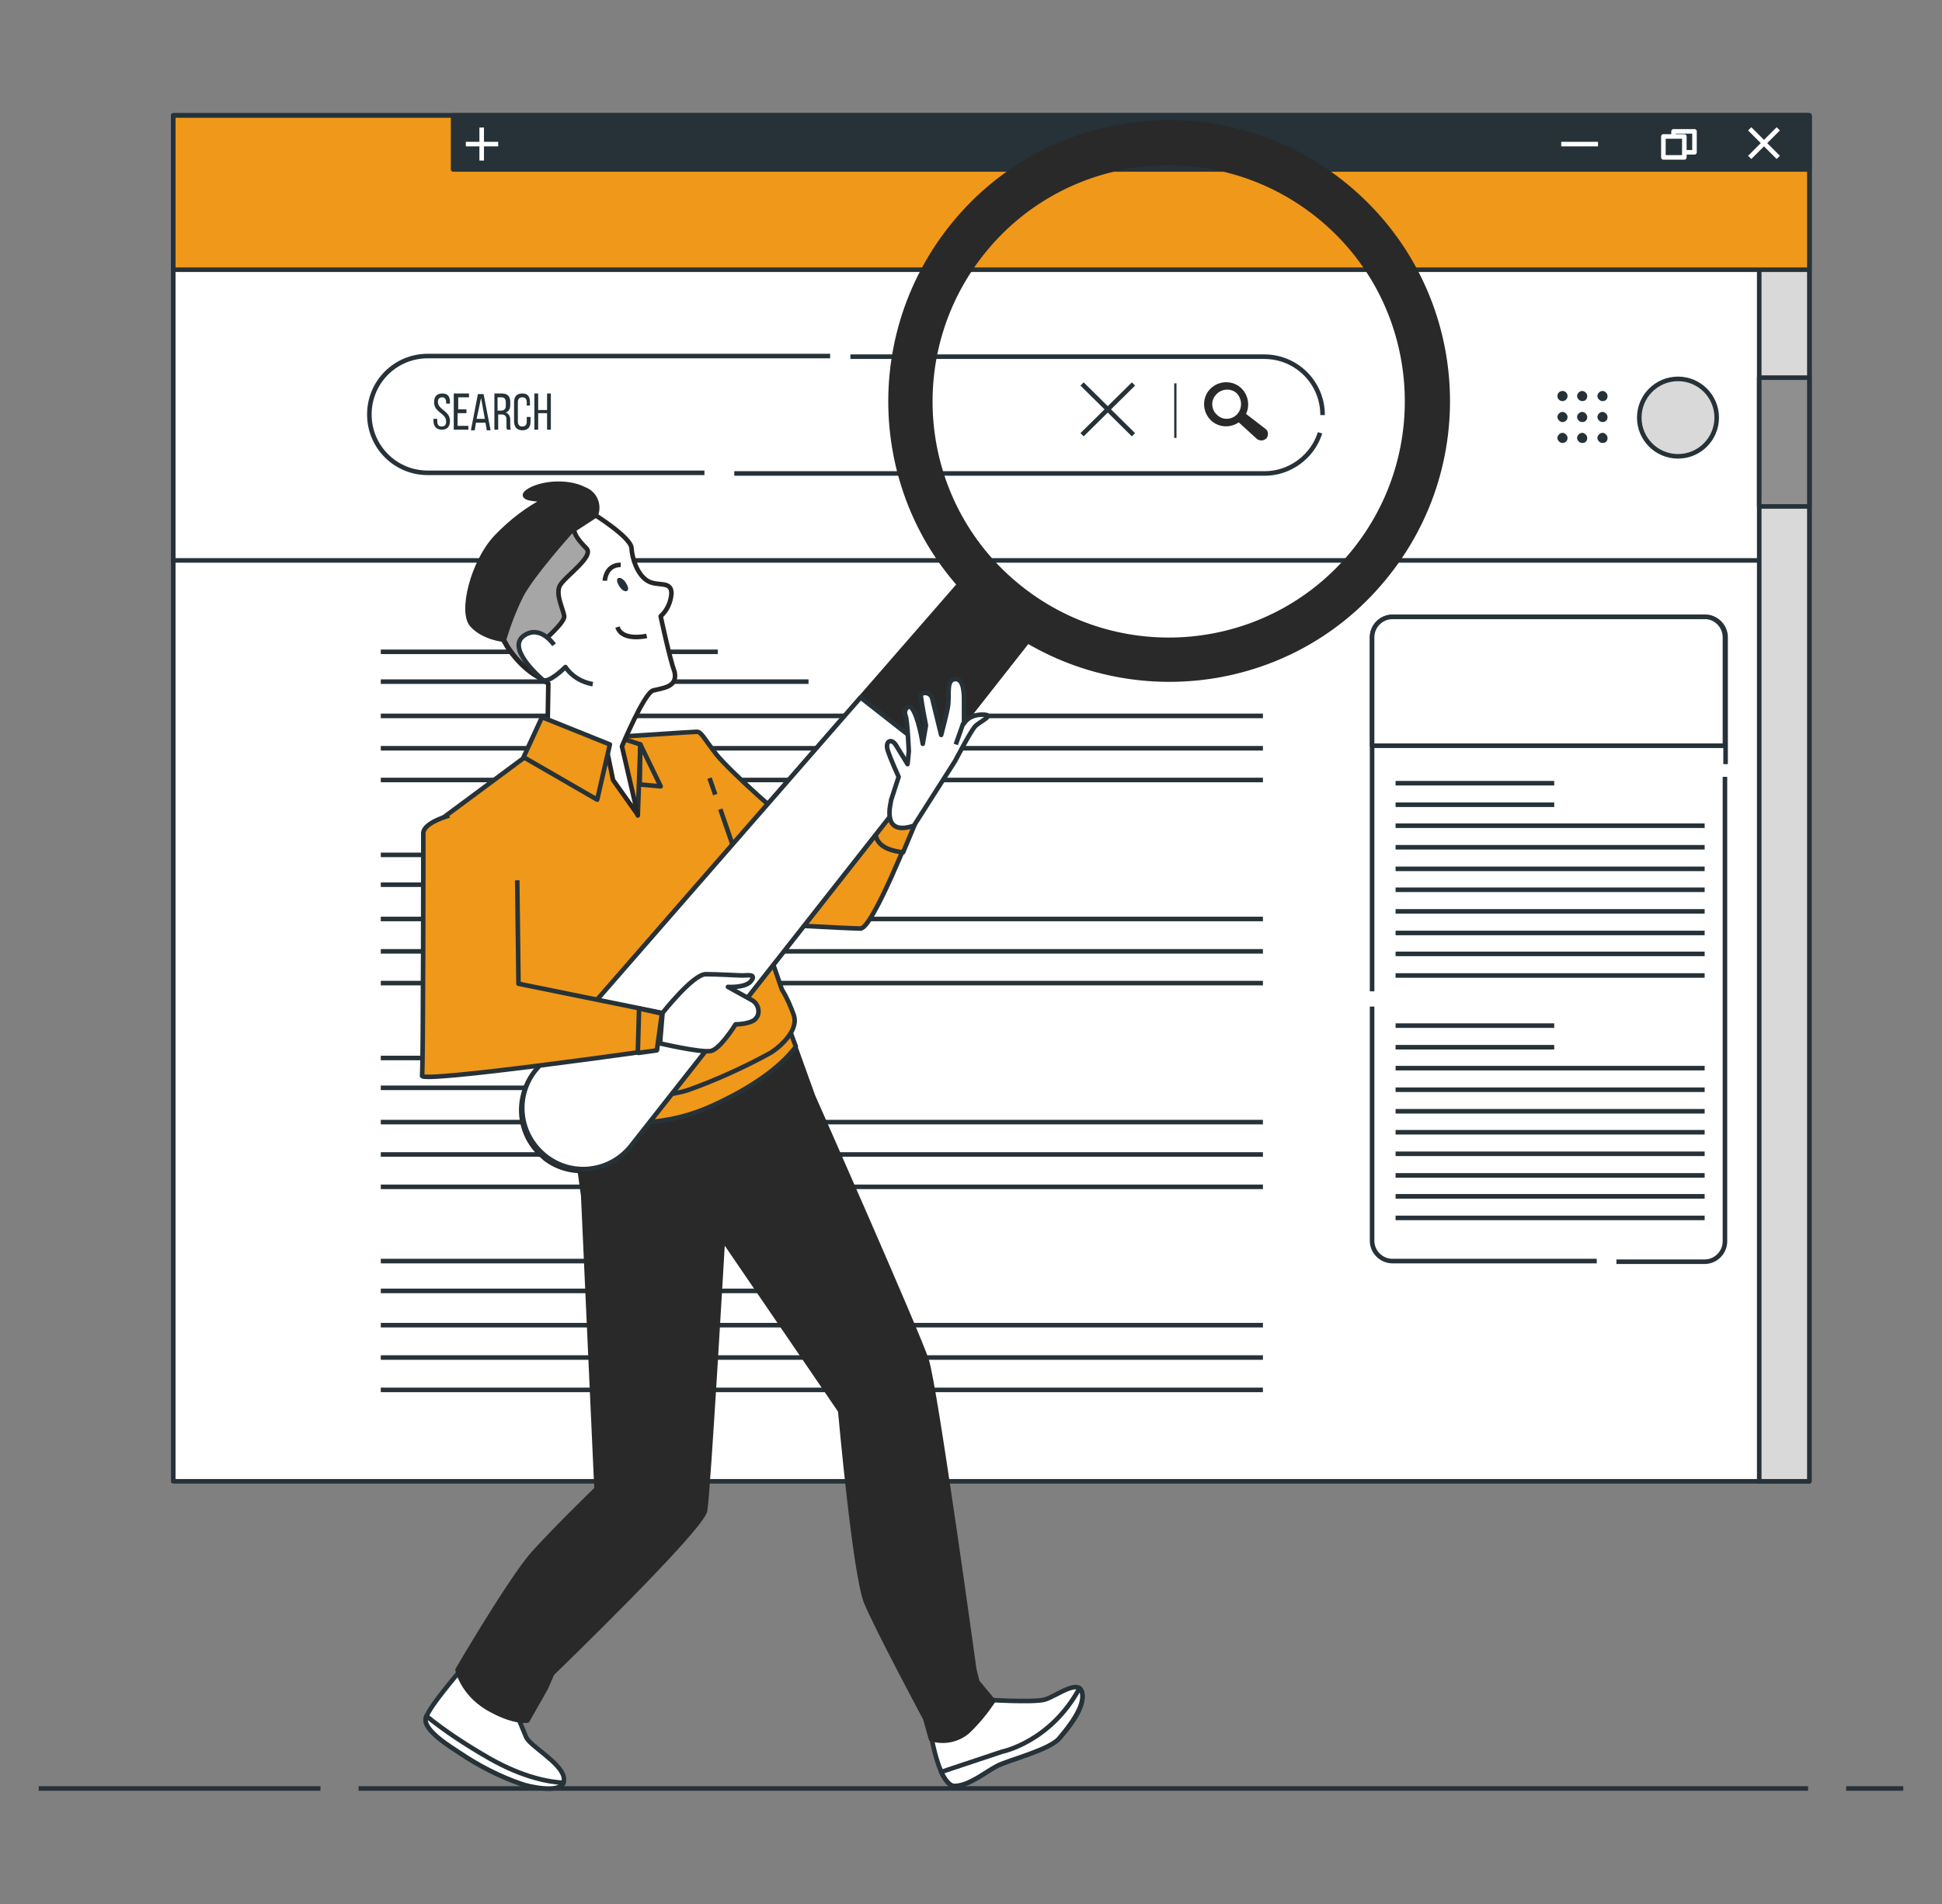 <?xml version="1.0" encoding="utf-8"?>
<!-- Generator: Adobe Illustrator 24.1.2, SVG Export Plug-In . SVG Version: 6.00 Build 0)  -->
<svg version="1.1" id="Layer_1" xmlns="http://www.w3.org/2000/svg" xmlns:xlink="http://www.w3.org/1999/xlink" x="0px" y="0px"
	 viewBox="0 0 306 300" style="enable-background:new 0 0 306 300;" xml:space="preserve">
<rect x="0" y="0" width="306" height="300" fill="#808080" stroke="none"/>
<style type="text/css">
	.st0{fill:#FFFFFF;stroke:#263238;stroke-width:0.719;stroke-linejoin:round;}
	.st1{fill:#D9D9D9;stroke:#263238;stroke-width:0.719;stroke-linejoin:round;stroke-miterlimit:4;}
	.st2{fill:#263238;}
	.st3{fill:none;stroke:#263238;stroke-width:0.359;stroke-linejoin:round;}
	.st4{fill:none;stroke:#263238;stroke-width:0.719;stroke-linejoin:round;}
	.st5{fill:#292929;stroke:#292929;stroke-width:0.719;stroke-linejoin:round;}
	.st6{fill:#D9D9D9;stroke:#263238;stroke-width:0.719;stroke-linejoin:round;}
	.st7{fill:#8F8F8F;stroke:#263238;stroke-width:0.719;stroke-linejoin:round;}
	.st8{fill:#F09819;stroke:#263238;stroke-width:0.719;stroke-linejoin:round;}
	.st9{fill:#263238;stroke:#263238;stroke-width:0.719;stroke-linejoin:round;}
	.st10{fill:none;stroke:#FFFFFF;stroke-width:0.719;stroke-linejoin:round;}
	.st11{fill:#263238;stroke:#FFFFFF;stroke-width:0.719;stroke-linejoin:round;}
	.st12{fill:#FFFFFF;stroke:#262626;stroke-width:0.719;stroke-linejoin:round;}
	.st13{fill:none;stroke:#262626;stroke-width:0.719;stroke-linejoin:round;}
	.st14{fill:#A6A6A6;stroke:#262626;stroke-width:0.719;stroke-linejoin:round;}
</style>
<g>
	<g id="freepik--Window--inject-3">
		<rect x="27.3" y="18.2" class="st0" width="257.8" height="215.2"/>
		<path class="st0" d="M251.6,198.7h-32.2c-1.7,0-3.2-1.4-3.2-3.2v-36.9"/>
		<path class="st0" d="M271.8,122.4v73.2c0,1.7-1.4,3.2-3.2,3.2h-13.9"/>
		<path class="st0" d="M216.2,156.2v-55.8c0-1.7,1.4-3.2,3.2-3.2l0,0h49.3c1.7,0,3.2,1.4,3.2,3.2l0,0v20"/>
		<path class="st0" d="M271.8,100.4v17.1h-55.6v-17.1c0-1.7,1.4-3.2,3.2-3.2l0,0h49.3C270.4,97.2,271.8,98.7,271.8,100.4
			L271.8,100.4z"/>
		<rect x="27.3" y="18.2" class="st0" width="257.8" height="70.1"/>
		<ellipse class="st1" cx="264.4" cy="65.8" rx="6.1" ry="6.1"/>
		<circle class="st2" cx="246.2" cy="62.4" r="0.8"/>
		<path class="st2" d="M250.1,62.4c0-0.4-0.4-0.8-0.8-0.8c-0.4,0-0.8,0.4-0.8,0.8c0,0.4,0.4,0.8,0.8,0.8
			C249.8,63.2,250.1,62.9,250.1,62.4z"/>
		<path class="st2" d="M253.3,62.4c0-0.4-0.4-0.8-0.8-0.8c-0.4,0-0.8,0.4-0.8,0.8c0,0.4,0.4,0.8,0.8,0.8
			C253,63.2,253.3,62.9,253.3,62.4z"/>
		<path class="st2" d="M247,65.7c0-0.4-0.4-0.8-0.8-0.8c-0.4,0-0.8,0.4-0.8,0.8s0.4,0.8,0.8,0.8l0,0C246.6,66.5,247,66.2,247,65.7z"
			/>
		<path class="st2" d="M250.1,65.7c0-0.4-0.4-0.8-0.8-0.8c-0.4,0-0.8,0.4-0.8,0.8s0.4,0.8,0.8,0.8C249.8,66.5,250.1,66.2,250.1,65.7
			z"/>
		<path class="st2" d="M253.3,65.7c0-0.4-0.4-0.8-0.8-0.8c-0.4,0-0.8,0.4-0.8,0.8s0.4,0.8,0.8,0.8C253,66.5,253.3,66.2,253.3,65.7z"
			/>
		<path class="st2" d="M247,69c0-0.4-0.4-0.8-0.8-0.8c-0.4,0-0.8,0.4-0.8,0.8s0.4,0.8,0.8,0.8l0,0C246.6,69.8,247,69.5,247,69z"/>
		<path class="st2" d="M250.1,69c0-0.4-0.4-0.8-0.8-0.8c-0.4,0-0.8,0.4-0.8,0.8s0.4,0.8,0.8,0.8C249.8,69.8,250.1,69.5,250.1,69z"/>
		<path class="st2" d="M253.3,69c0-0.4-0.4-0.8-0.8-0.8c-0.4,0-0.8,0.4-0.8,0.8s0.4,0.8,0.8,0.8C253,69.8,253.3,69.5,253.3,69z"/>
		<path class="st0" d="M208,68.2c-1.2,3.8-4.8,6.4-8.7,6.4h-83.6"/>
		<path class="st0" d="M134,56.2h65.2c5.1,0,9.2,4.1,9.2,9.2l0,0"/>
		<path class="st0" d="M111,74.5H67.4c-5.1,0-9.2-4.1-9.2-9.2l0,0l0,0c0-5.1,4.1-9.2,9.2-9.2h63.4"/>
		<line class="st3" x1="185.2" y1="60.4" x2="185.2" y2="69"/>
		<line class="st4" x1="178.6" y1="60.5" x2="170.5" y2="68.5"/>
		<line class="st4" x1="170.5" y1="60.5" x2="178.6" y2="68.5"/>
		<path class="st2" d="M70.9,63.4v0.2h-0.6v-0.2c0-0.5-0.2-0.8-0.6-0.8S69,62.8,69,63.3c0,1.3,1.9,1.4,1.9,3c0,0.9-0.4,1.4-1.3,1.4
			s-1.3-0.6-1.3-1.4V66h0.6v0.4c0,0.5,0.2,0.8,0.7,0.8s0.7-0.3,0.7-0.8c0-1.3-1.9-1.4-1.9-3c0-0.9,0.4-1.4,1.3-1.4
			S70.9,62.5,70.9,63.4z"/>
		<path class="st2" d="M73.5,64.5v0.6h-1.4v2h1.7v0.6h-2.3V62h2.4v0.6h-1.7v1.9H73.5z"/>
		<path class="st2" d="M75,66.6l-0.2,1.2h-0.6l1.1-5.7h0.9l1.1,5.7h-0.6l-0.2-1.2H75z M75.1,66h1.3l-0.6-3.3L75.1,66z"/>
		<path class="st2" d="M79.1,62c0.9,0,1.3,0.5,1.3,1.3v0.5c0,0.6-0.2,1-0.7,1.2c0.5,0.2,0.7,0.6,0.7,1.2V67c0,0.2,0,0.5,0.1,0.7
			h-0.6c-0.1-0.2-0.1-0.5-0.1-0.7v-0.9c0-0.6-0.3-0.8-0.8-0.8h-0.5v2.4h-0.6V62H79.1z M78.9,64.7c0.5,0,0.8-0.2,0.8-0.8v-0.5
			c0-0.5-0.2-0.8-0.7-0.8h-0.6v2.1H78.9z"/>
		<path class="st2" d="M83.5,63.4v0.5H83v-0.5c0-0.5-0.2-0.8-0.7-0.8s-0.7,0.3-0.7,0.8v3c0,0.5,0.2,0.8,0.7,0.8s0.7-0.3,0.7-0.8
			v-0.7h0.6v0.7c0,0.9-0.4,1.4-1.3,1.4S81,67.2,81,66.4v-3c0-0.9,0.4-1.4,1.3-1.4C83.2,62,83.5,62.5,83.5,63.4z"/>
		<path class="st2" d="M84.8,65.1v2.6h-0.6V62h0.6v2.6h1.4V62h0.6v5.7h-0.6v-2.6H84.8z"/>
		<path class="st5" d="M199.3,68.8L199.3,68.8c-0.3,0.3-0.7,0.3-1,0.1l-3.3-3l0.6-0.8l3.5,2.7C199.5,68,199.5,68.5,199.3,68.8z"/>
		<path class="st5" d="M190.8,61.7c-1.1,1.3-0.9,3.3,0.4,4.4c1.3,1.1,3.3,0.9,4.4-0.4c1.1-1.3,0.9-3.3-0.4-4.4
			C193.9,60.2,191.9,60.4,190.8,61.7L190.8,61.7z M195.3,65.4c-0.9,1.1-2.6,1.3-3.7,0.3c-1.1-0.9-1.3-2.6-0.3-3.7
			c0.9-1.1,2.6-1.3,3.7-0.4C196.1,62.6,196.2,64.3,195.3,65.4L195.3,65.4L195.3,65.4z"/>
		<rect x="277.2" y="18.2" class="st6" width="7.9" height="215.2"/>
		<rect x="277.2" y="59.5" class="st7" width="7.9" height="20.3"/>
		<rect x="27.3" y="18.2" class="st8" width="257.8" height="24.3"/>
		<rect x="71.4" y="18.2" class="st9" width="213.7" height="8.5"/>
		<line class="st10" x1="280.2" y1="20.3" x2="275.7" y2="24.8"/>
		<line class="st10" x1="275.7" y1="20.3" x2="280.2" y2="24.8"/>
		<rect x="263.7" y="20.7" class="st11" width="3.3" height="3.3"/>
		<rect x="262.1" y="21.5" class="st11" width="3.3" height="3.3"/>
		<line class="st10" x1="251.8" y1="22.7" x2="246" y2="22.7"/>
		<line class="st10" x1="75.9" y1="20.1" x2="75.9" y2="25.3"/>
		<line class="st10" x1="78.5" y1="22.7" x2="73.4" y2="22.7"/>
		<line class="st4" x1="60" y1="102.7" x2="113.1" y2="102.7"/>
		<line class="st4" x1="60" y1="107.4" x2="127.4" y2="107.4"/>
		<line class="st4" x1="60" y1="112.8" x2="199" y2="112.8"/>
		<line class="st4" x1="60" y1="117.9" x2="199" y2="117.9"/>
		<line class="st4" x1="60" y1="122.9" x2="199" y2="122.9"/>
		<line class="st4" x1="60" y1="134.7" x2="113.1" y2="134.7"/>
		<line class="st4" x1="60" y1="139.4" x2="127.4" y2="139.4"/>
		<line class="st4" x1="60" y1="144.8" x2="199" y2="144.8"/>
		<line class="st4" x1="60" y1="149.9" x2="199" y2="149.9"/>
		<line class="st4" x1="60" y1="154.9" x2="199" y2="154.9"/>
		<line class="st4" x1="60" y1="166.7" x2="113.1" y2="166.7"/>
		<line class="st4" x1="60" y1="171.4" x2="127.4" y2="171.4"/>
		<line class="st4" x1="60" y1="176.8" x2="199" y2="176.8"/>
		<line class="st4" x1="60" y1="181.9" x2="199" y2="181.9"/>
		<line class="st4" x1="60" y1="187" x2="199" y2="187"/>
		<line class="st4" x1="60" y1="198.7" x2="113.1" y2="198.7"/>
		<line class="st4" x1="60" y1="203.4" x2="127.4" y2="203.4"/>
		<line class="st4" x1="60" y1="208.8" x2="199" y2="208.8"/>
		<line class="st4" x1="60" y1="213.9" x2="199" y2="213.9"/>
		<line class="st4" x1="60" y1="219" x2="199" y2="219"/>
		<line class="st4" x1="219.9" y1="123.4" x2="244.9" y2="123.4"/>
		<line class="st4" x1="219.9" y1="126.8" x2="244.9" y2="126.8"/>
		<line class="st4" x1="219.9" y1="130.1" x2="268.6" y2="130.1"/>
		<line class="st4" x1="219.9" y1="133.5" x2="268.6" y2="133.5"/>
		<line class="st4" x1="219.9" y1="136.9" x2="268.6" y2="136.9"/>
		<line class="st4" x1="219.9" y1="140.2" x2="268.6" y2="140.2"/>
		<line class="st4" x1="219.9" y1="143.6" x2="268.6" y2="143.6"/>
		<line class="st4" x1="219.9" y1="147" x2="268.6" y2="147"/>
		<line class="st4" x1="219.9" y1="150.3" x2="268.6" y2="150.3"/>
		<line class="st4" x1="219.9" y1="153.7" x2="268.6" y2="153.7"/>
		<line class="st4" x1="219.9" y1="161.6" x2="244.9" y2="161.6"/>
		<line class="st4" x1="219.9" y1="165" x2="244.9" y2="165"/>
		<line class="st4" x1="219.9" y1="168.3" x2="268.6" y2="168.3"/>
		<line class="st4" x1="219.9" y1="171.7" x2="268.6" y2="171.7"/>
		<line class="st4" x1="219.9" y1="175.1" x2="268.6" y2="175.1"/>
		<line class="st4" x1="219.9" y1="178.4" x2="268.6" y2="178.4"/>
		<line class="st4" x1="219.9" y1="181.8" x2="268.6" y2="181.8"/>
		<line class="st4" x1="219.9" y1="185.2" x2="268.6" y2="185.2"/>
		<line class="st4" x1="219.9" y1="188.5" x2="268.6" y2="188.5"/>
		<line class="st4" x1="219.9" y1="191.9" x2="268.6" y2="191.9"/>
	</g>
	<g id="freepik--Floor--inject-3">
		<line class="st4" x1="290.9" y1="281.8" x2="299.9" y2="281.8"/>
		<line class="st4" x1="56.5" y1="281.8" x2="284.9" y2="281.8"/>
		<line class="st4" x1="6.1" y1="281.8" x2="50.5" y2="281.8"/>
	</g>
	<g id="freepik--Character--inject-3">
		<path class="st0" d="M155.1,267.8c0,0,7.7,0.5,9.5,0s5.4-3.4,5.9-1.1s-2,5.4-3.6,7.2c-1.6,1.8-7.9,3.4-9.7,4.3s-4.5,3.2-6.8,3.2
			s-3.6-7.5-3.6-7.5s6.8-4.1,8.6-7"/>
		<path class="st0" d="M170.1,266c-4.6,8.5-12.2,10-12.2,10l-9.6,3.2c0.6,1.2,1.3,2.2,2.1,2.2c2.3,0,5-2.3,6.8-3.2s8.2-2.5,9.7-4.3
			s4.1-5,3.6-7.2C170.4,266.4,170.3,266.2,170.1,266z"/>
		<path class="st0" d="M73.5,262.1c0,0-5.9,6.7-6.4,8.6s4,4.6,5.2,5.4c3.1,2.1,6.4,3.8,9.9,5c1.3,0.4,7.4,1.9,6.6-1.2
			c-0.6-2.3-5.3-4.8-5.9-6.2s-1.6-3.9-1.6-3.9L73.5,262.1z"/>
		<path class="st0" d="M72.3,276.1c3.1,2.1,6.4,3.8,9.9,5c1.1,0.4,5.9,1.5,6.6-0.2c-2.2-0.1-6.3-0.8-11.6-3.8c-3.5-2-6.9-4.2-10-6.7
			c0,0.1-0.1,0.2-0.1,0.3C66.6,272.6,71.1,275.3,72.3,276.1z"/>
		<path class="st5" d="M89.4,170.3l2.5,18.1l2.1,46.2c0,0-6.3,6.1-10,10.2c-3.6,4.1-11.9,18.3-11.9,18.3s0.7,3.6,4.7,6
			c4.1,2.4,6.3,2,6.3,2L86,266l1-2.3c0,0,23.6-22.8,24.1-25.7s2.8-42.8,2.8-42.8l18.5,27.1c0,0,2.3,25.9,4.1,30.2s9.3,18.3,9.3,18.3
			l0.9,3.2c2,0.6,4.1,0.2,5.7-1.1c1.6-1.5,2.9-3.1,4.1-4.9l-2.5-3l-0.5-2c0,0-6.1-44.4-7.5-48.7s-17.9-41.6-17.9-41.6l-3.6-10
			c0,0-3.4,2.3-13.8,5.4S89.4,170.3,89.4,170.3z"/>
		<path class="st8" d="M112.5,174.1c7.6-3.5,11.2-6.9,12.9-9.2l-0.9-2.4c0,0-3.4,2.3-13.8,5.4c-9.3,2.8-19,2.4-20.9,2.3l-0.4,0.1
			l0.7,4.8C97.4,177.8,105.5,177.4,112.5,174.1z"/>
		<path class="st8" d="M85.4,117.3l-17.8,13.2l20.2,37.9c0.2,1.4,0.9,2.7,2,3.6c1.9,1.5,14.1,1.2,18.5-0.2c4.5-1.6,8.9-3.6,13.1-5.9
			c1.9-1.2,4.4-3.7,3.7-5.9c-0.5-1.4-1.1-2.8-1.9-4.1l-3.6-10.4c0,0,14.1,0.8,16,0.8c1.9,0,8.3-16.3,8.3-16.3s-1.9-0.2-2.5-1.4
			c-0.4-0.8-0.7-1.7-1-2.6c-2,1.1-4,2.2-6.1,3.1c-3.6,1.5-7.3,1.9-8.8,1.2s-10.5-8.8-12.6-11.4c-2-2.6-2.4-3.6-3.1-3.6
			s-13.2,0.9-14.8,0.9S85.4,117.3,85.4,117.3z"/>
		<path class="st8" d="M141.5,128.7c-0.4-0.8-0.8-1.6-1-2.5l-0.5,0.6c0,0-2.7,2-2,4.9c0.4,1.8,2.5,2.4,4.3,2.6
			c1-2.4,1.8-4.3,1.8-4.3S142.1,129.9,141.5,128.7z"/>
		<line class="st4" x1="112.7" y1="125.2" x2="111.8" y2="122.6"/>
		<line class="st4" x1="119.7" y1="145.5" x2="113.5" y2="127.5"/>
		<path class="st5" d="M85.6,182.3L85.6,182.3c-4.1-3.4-4.6-9.4-1.3-13.5c0.1-0.1,0.1-0.1,0.2-0.2l69.6-79.9l10.6,8.8l-65.5,83.3
			c-3.3,4.2-9.3,4.9-13.4,1.7C85.7,182.4,85.7,182.3,85.6,182.3z"/>
		<path class="st0" d="M135.6,109.9l-51.1,58.6c-3.4,4.1-2.8,10.1,1.3,13.5c4.1,3.4,10.1,2.8,13.5-1.3l48.3-61.4L135.6,109.9z"/>
		<path class="st5" d="M212.2,29.4c-18.7-15.5-46.4-12.9-61.8,5.8s-12.9,46.4,5.8,61.8s46.4,12.9,61.8-5.8l0,0
			C233.5,72.5,230.9,44.9,212.2,29.4z M160.2,92.2c-16-13.2-18.2-36.9-5-52.9s36.9-18.2,52.9-5s18.2,36.9,5,52.9
			C199.9,103.2,176.2,105.4,160.2,92.2L160.2,92.2z"/>
		<path class="st0" d="M144,130.1l6.5-10.2c0,0,2.4-4.6,3.1-5.4c0.7-0.8,3.4-1.9,1.2-1.9s-2.9,1.4-2.9,1.4v-3.6c0-1,0-3.5-1.4-3.4
			s-0.9,2.2-1.1,4.1c-0.1,0.9-1.1,4.7-1.1,4.7l-1.4-5.7c-0.1-0.6-0.7-1-1.3-0.9c-0.3,0-0.5,0.2-0.5,0.5c0.2,1.5,0.5,3.1,0.8,4.6
			l-0.5,2.9c0,0-0.7-4.5-1.8-5.7c-0.5-0.5-1.3,0.4-0.9,1.3c0.3,0.8,0.5,5.6,0.5,5.6l-0.2,2c0,0-1.2-2-1.9-3.1c-0.7-1-1.7-0.5-1.2,1
			s1.7,4.1,1.7,4.1l-1.2,3.7C140.5,126.2,138.6,131.9,144,130.1z"/>
		<line class="st4" x1="151.8" y1="113.9" x2="150.6" y2="117.3"/>
		<path class="st8" d="M70.8,128.5c0,0-4.1,1.1-4.1,2.8s0,37-0.2,38.2s37-4.1,37-4.1l0.8-5.8L81.7,155l-0.2-16.3"/>
		<path class="st8" d="M100.7,158.9l-0.2,6.9l0.1,0.1l2.9-0.4l0.8-5.8L100.7,158.9z"/>
		<path class="st0" d="M104.4,159.6c0,0,4.8-6.1,6.8-6.1s5.1,0.2,5.8,0.2s2.2-0.3,1.4,0.8c-0.8,1.2-3.7,1-3.7,1l3.8,2.1
			c0.9,0.5,1.3,1.7,0.8,2.6c-0.1,0.1-0.2,0.3-0.3,0.4l0,0c-0.9,0.8-3.1,0.8-3.1,0.8s-2.4,3.9-3.9,4.2s-8-1.2-8-1.2L104.4,159.6z"/>
		<polygon class="st8" points="100.5,128.5 100.9,117.3 96.6,115.9 97.3,120.4 		"/>
		<polygon class="st8" points="100.9,117.3 104.1,123.9 100.8,123.6 		"/>
		<path class="st12" d="M102.9,108.8c-1.4,0.4-4.9,8.8-4.9,8.8l2.5,10.8l-3.9-5.5l-1.1-5.3l-9.2-3.8l0.1-6.1c-0.8-0.5-1.6-1-2.4-1.5
			c-1.6-1.1-3-2.6-4.1-4.3c-2-3.5-4.9-8.8-0.4-14.6c4.3-5.6,8.8-5.9,13.7-6.2h0.5c0,0,5.6,3.5,5.8,5.2c0.1,1.7,0.9,4.2,2.5,5.2
			s3.8-0.1,3.8,2c-0.1,1.4-0.7,2.7-1.7,3.6c0,0,1.4,6.6,2.2,8.8C106.8,108.3,104.4,108.4,102.9,108.8z"/>
		<path class="st2" d="M98.6,91.8c0.4,0.6,0.5,1.2,0.2,1.3c-0.3,0.2-0.8-0.1-1.2-0.7c-0.4-0.6-0.5-1.2-0.2-1.3
			C97.7,90.9,98.3,91.3,98.6,91.8z"/>
		<path class="st13" d="M95.3,91.5c0,0,0.1-2.5,2.5-2.5"/>
		<path class="st13" d="M101.9,100.2c0,0-3.9,0.9-4.6-1.4"/>
		<path class="st14" d="M92.4,86.4c1.3,1.3-3.5,4.5-4.2,5.9s0.6,3.8,0.7,4.8s-3.3,3.9-3.3,3.9l-1.3,1.3l1,4c0,0-0.5,0-1.2-0.1
			c-1.6-1.1-3-2.6-4.1-4.3c-2-3.5-4.9-8.8-0.4-14.6c4.3-5.6,8.8-5.9,13.7-6.2c-0.8,0.6-1.9,0.8-2.5,1.4
			C89.8,83.5,91.1,85.1,92.4,86.4z"/>
		<path class="st0" d="M87.3,101.6c0,0-2.2-3.3-4.8-1.4c-2.6,1.9,2.2,6.2,3,6.9c0.9,0.7,3.6-2,3.6-2c1,1.5,2.6,2.4,4.3,2.7"/>
		<path class="st5" d="M89.9,83.8c0,0-6.2,6.9-7.8,10.1c-1.1,2.2-2,4.6-2.7,6.9c0,0-3.2-0.3-5-2.3c-1.9-2,0.1-10,3.8-13.9
			c2.3-2.4,4.9-4.4,7.8-5.9c0,0-4.6,0.1-2.9-1.2s6.1-1.9,9-0.4c1.6,0.6,2.4,2.4,1.8,4c0,0,0,0,0,0.1L89.9,83.8z"/>
		<polygon class="st8" points="85.4,113 82.5,119.3 94.1,126 96.1,117.3 		"/>
	</g>
</g>
</svg>
